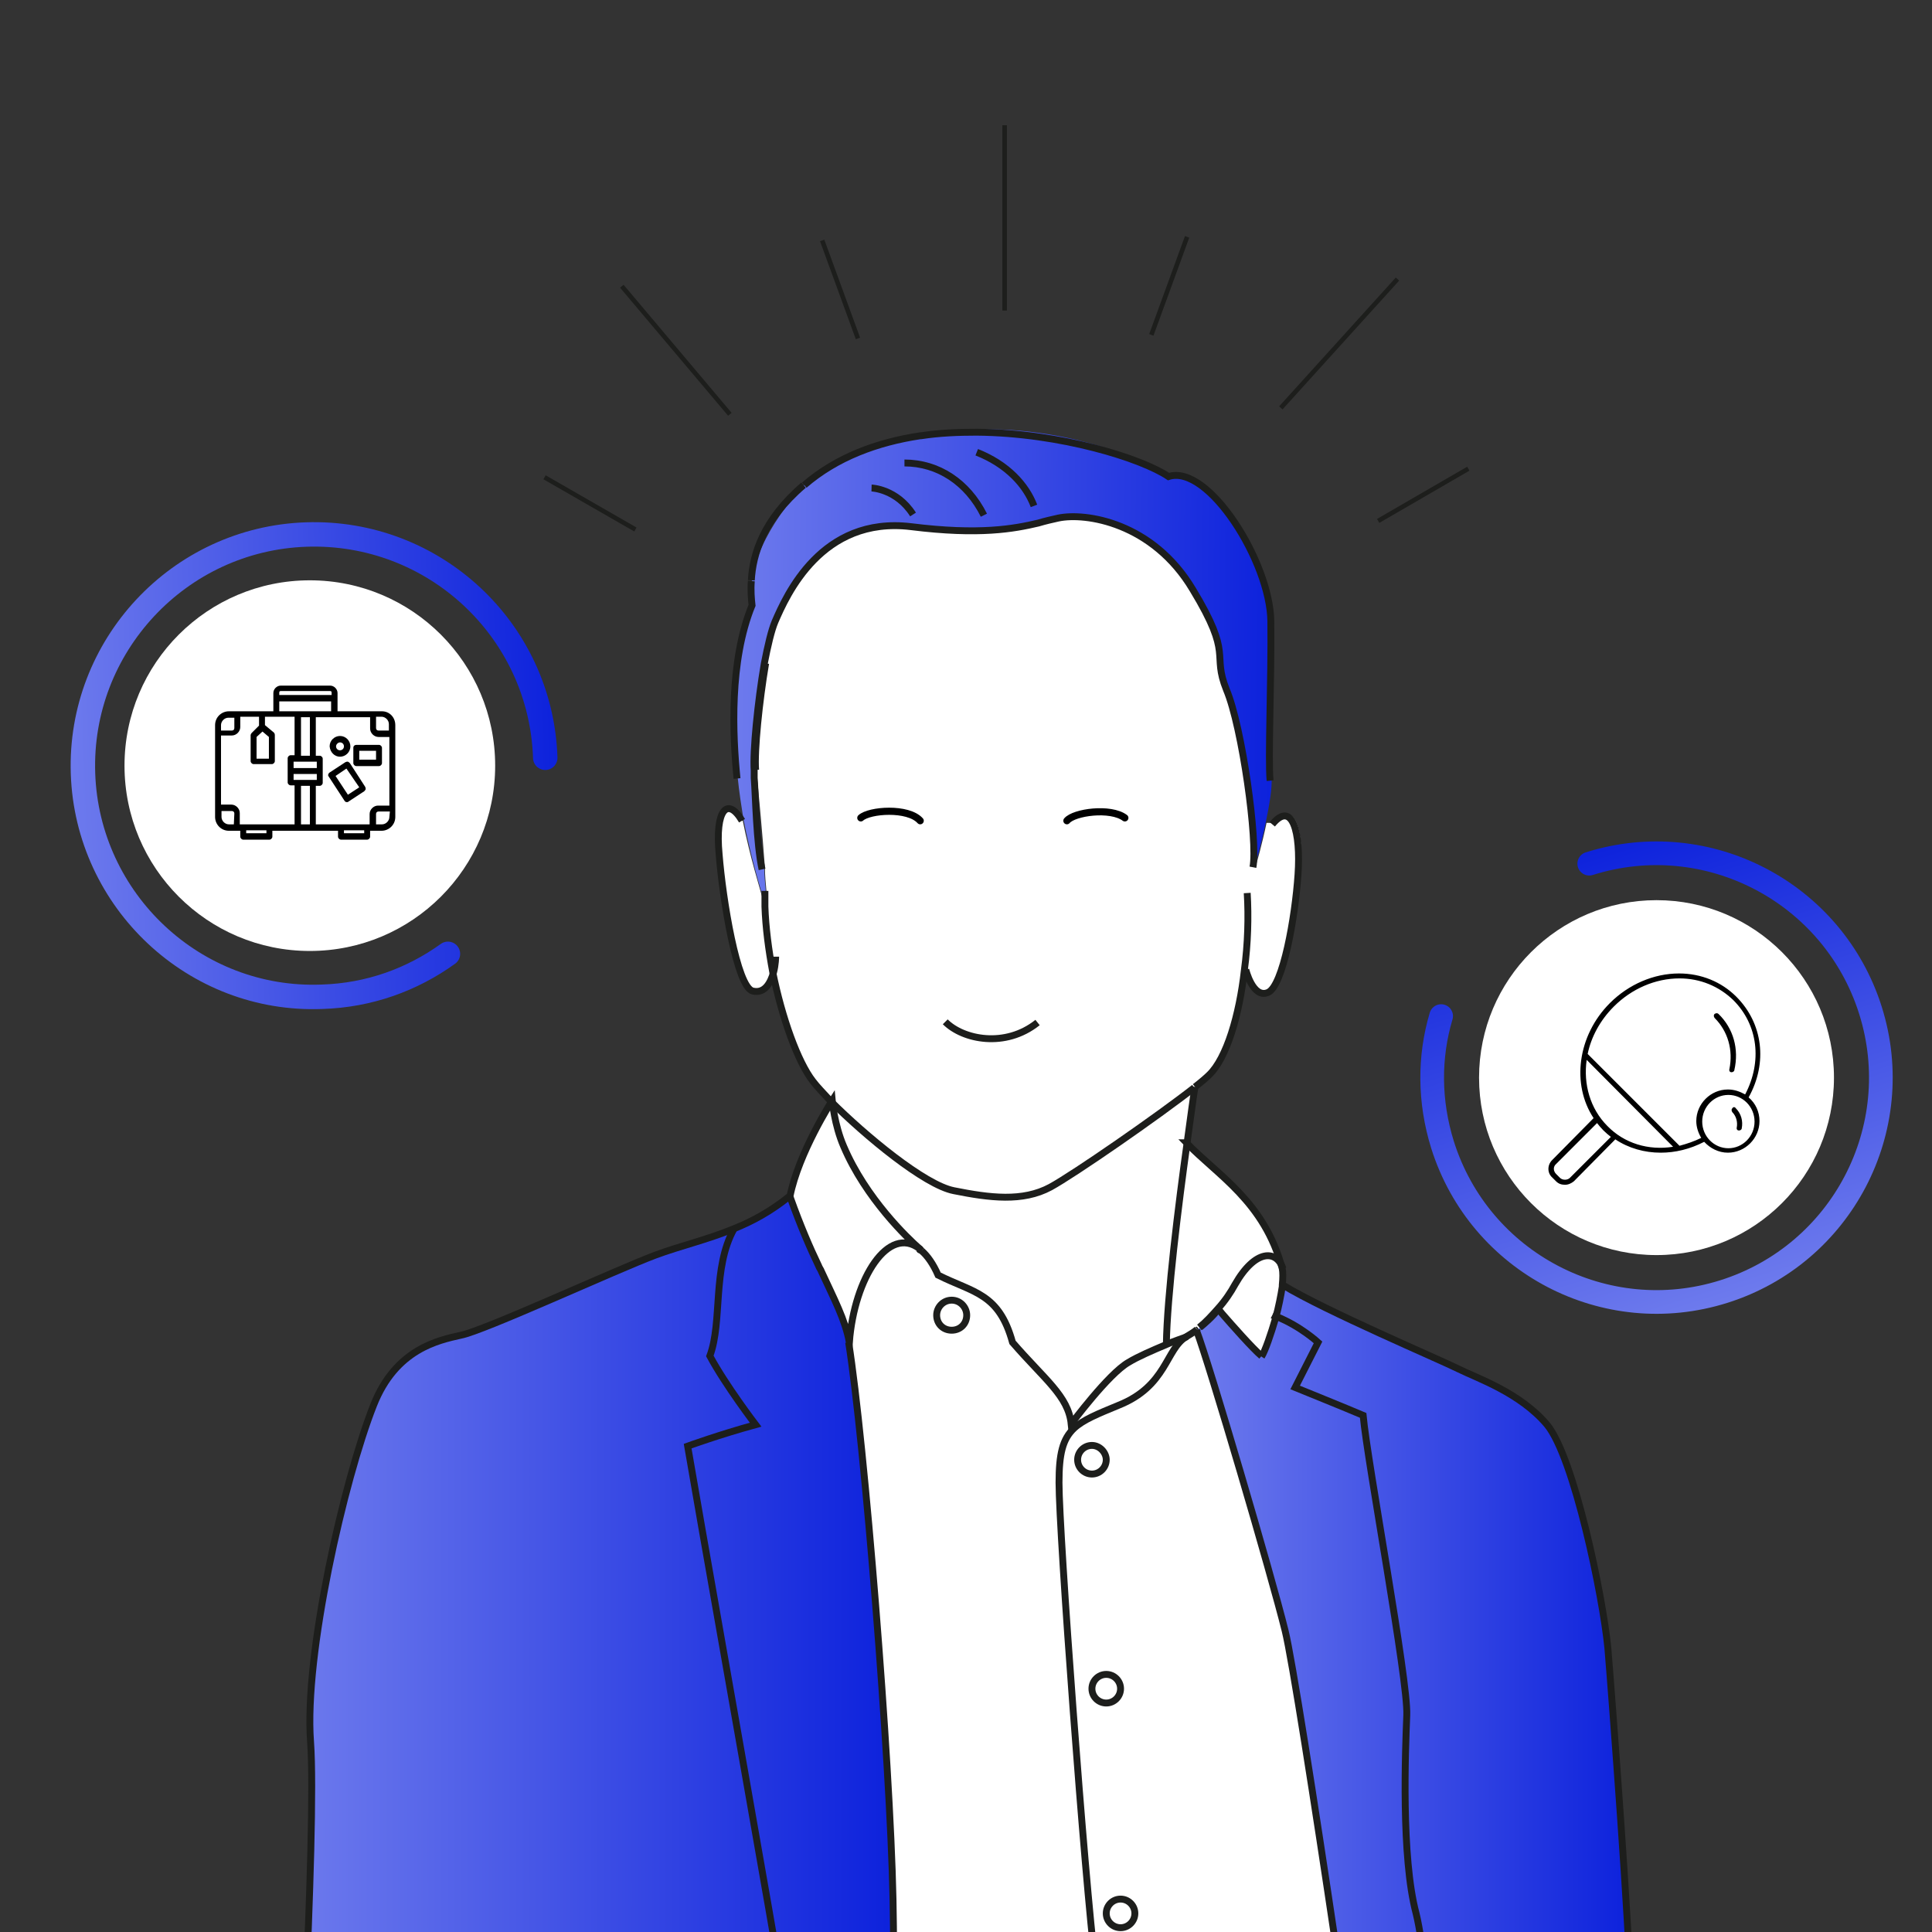 <?xml version="1.0" encoding="utf-8"?>
<!-- Generator: Adobe Illustrator 24.1.0, SVG Export Plug-In . SVG Version: 6.00 Build 0)  -->
<svg version="1.0" xmlns="http://www.w3.org/2000/svg" xmlns:xlink="http://www.w3.org/1999/xlink" x="0px" y="0px"
	 viewBox="0 0 270 270" style="enable-background:new 0 0 270 270;" xml:space="preserve">
<rect x="0" y="0" width="270" height="270" fill="#333333" stroke="none"/>
<style type="text/css">
	.st0{display:none;}
	.st1{display:inline;fill:#EBF1FA;}
	.st2{clip-path:url(#SVGID_2_);}
	.st3{fill:#FFFFFF;}
	.st4{fill:url(#SVGID_3_);}
	.st5{fill:url(#SVGID_4_);}
	.st6{fill:url(#SVGID_5_);}
	.st7{fill:url(#SVGID_6_);}
	.st8{fill:none;stroke:#000000;stroke-width:0.777;stroke-miterlimit:10;}
	.st9{fill:none;stroke:#1D1D1B;stroke-width:0.776;stroke-miterlimit:10;}
	.st10{fill:none;stroke:#000000;stroke-width:0.777;stroke-linejoin:bevel;stroke-miterlimit:10;}
	.st11{fill:none;stroke:#1D1E1C;stroke-width:0.776;stroke-miterlimit:10;}
	.st12{fill:none;stroke:#000000;stroke-width:0.891;stroke-miterlimit:10;}
	.st13{opacity:0.3;fill:url(#SVGID_7_);}
	.st14{fill:#FFFFFF;stroke:#000000;stroke-width:0.777;stroke-miterlimit:10;}
	.st15{clip-path:url(#SVGID_9_);}
	.st16{fill:url(#SVGID_10_);}
	.st17{fill:url(#SVGID_11_);}
	.st18{fill:none;stroke:#000000;stroke-width:0.759;stroke-miterlimit:10;}
	.st19{fill:none;stroke:#000000;stroke-width:0.672;stroke-miterlimit:10;}
	.st20{fill:url(#SVGID_12_);}
	.st21{fill:url(#SVGID_13_);}
	.st22{clip-path:url(#SVGID_15_);}
	.st23{fill:url(#SVGID_16_);}
	.st24{fill:url(#SVGID_17_);}
	.st25{fill:url(#SVGID_18_);}
	.st26{opacity:0.3;fill:url(#SVGID_19_);}
	.st27{fill:none;stroke:#1D1E1C;stroke-width:0.637;stroke-miterlimit:10;}
	.st28{fill:none;stroke:url(#SVGID_20_);stroke-width:3.415;stroke-linecap:round;stroke-miterlimit:10;}
	.st29{fill:none;stroke:url(#SVGID_21_);stroke-width:3.31;stroke-linecap:round;stroke-miterlimit:10;}
	.st30{clip-path:url(#SVGID_23_);}
	.st31{fill:url(#SVGID_24_);}
	.st32{fill:url(#SVGID_25_);}
	.st33{fill:url(#SVGID_26_);}
	.st34{fill:url(#SVGID_27_);}
	.st35{fill:none;stroke:url(#SVGID_28_);stroke-width:3.415;stroke-linecap:round;stroke-miterlimit:10;}
	.st36{fill:none;stroke:url(#SVGID_29_);stroke-width:3.31;stroke-linecap:round;stroke-miterlimit:10;}
	.st37{clip-path:url(#SVGID_31_);}
	.st38{fill:url(#SVGID_32_);}
	.st39{fill:url(#SVGID_33_);}
	.st40{fill:none;stroke:#000000;stroke-width:0.764;stroke-miterlimit:10;}
	.st41{fill:none;stroke:#000000;stroke-width:0.725;stroke-miterlimit:10;}
	.st42{fill:url(#SVGID_34_);}
	.st43{fill:url(#SVGID_35_);}
	.st44{fill:url(#SVGID_36_);}
	.st45{clip-path:url(#SVGID_38_);}
	.st46{fill:url(#SVGID_39_);}
	.st47{fill:url(#SVGID_40_);}
	.st48{fill:url(#SVGID_41_);}
	.st49{fill:url(#SVGID_42_);}
	.st50{fill:url(#SVGID_43_);}
	.st51{fill:none;stroke:url(#SVGID_44_);stroke-width:3.415;stroke-linecap:round;stroke-miterlimit:10;}
	.st52{fill:none;stroke:url(#SVGID_45_);stroke-width:3.31;stroke-linecap:round;stroke-miterlimit:10;}
	.st53{fill:none;stroke:#000000;stroke-width:0.824;stroke-linecap:round;stroke-miterlimit:10;}
	.st54{clip-path:url(#SVGID_38_);fill:none;stroke:#000000;stroke-width:0.764;stroke-miterlimit:10;}
	.st55{clip-path:url(#SVGID_47_);}
	.st56{fill:#FFFFFF;stroke:#1D1D1B;stroke-width:0.774;stroke-miterlimit:10;}
	.st57{fill:url(#SVGID_48_);}
	.st58{fill:url(#SVGID_49_);}
	.st59{fill:url(#SVGID_50_);}
	.st60{fill:none;stroke:#1D1D1B;stroke-width:0.774;stroke-miterlimit:10;}
	.st61{fill-rule:evenodd;clip-rule:evenodd;fill:none;stroke:#1D1D1B;stroke-width:0.774;stroke-miterlimit:10;}
	.st62{fill:none;stroke:#1D1D1B;stroke-width:0.774;stroke-linejoin:round;stroke-miterlimit:10;}
	.st63{fill:#1D1D1B;}
	.st64{clip-path:url(#SVGID_52_);}
	.st65{fill:url(#SVGID_53_);}
	.st66{fill:url(#SVGID_54_);}
	.st67{fill:url(#SVGID_55_);}
	.st68{fill:none;stroke:url(#SVGID_56_);stroke-width:3.858;stroke-linecap:round;stroke-miterlimit:10;}
	.st69{fill:none;stroke:url(#SVGID_57_);stroke-width:3.18;stroke-linecap:round;stroke-miterlimit:10;}
	.st70{clip-path:url(#SVGID_61_);}
	.st71{fill:none;stroke:#1D1E1C;stroke-width:0.637;stroke-miterlimit:10;}
	.st72{fill:url(#SVGID_62_);}
	.st73{fill:url(#SVGID_63_);}
	.st74{fill:url(#SVGID_64_);}
	.st75{fill:url(#SVGID_65_);}
	.st76{fill:url(#SVGID_66_);}
	.st77{fill:url(#SVGID_67_);}
	.st78{fill:url(#SVGID_68_);}
	.st79{fill:url(#SVGID_69_);}
	.st80{fill:url(#SVGID_70_);}
	.st81{fill:url(#SVGID_71_);}
	.st82{fill:url(#SVGID_72_);}
	.st83{fill:url(#SVGID_73_);}
	.st84{fill:url(#SVGID_74_);}
	.st85{fill:none;stroke:#1D1E1C;stroke-width:0.963;stroke-miterlimit:10;}
	.st86{fill:none;stroke:url(#SVGID_75_);stroke-width:3.415;stroke-linecap:round;stroke-miterlimit:10;}
	.st87{fill:none;stroke:url(#SVGID_76_);stroke-width:3.31;stroke-linecap:round;stroke-miterlimit:10;}
	.st88{fill:none;stroke:#000000;stroke-linecap:round;stroke-linejoin:round;}
	.st89{clip-path:url(#SVGID_80_);}
	.st90{fill:url(#SVGID_81_);}
	.st91{fill:url(#SVGID_82_);}
	.st92{fill:url(#SVGID_83_);}
	.st93{fill:url(#SVGID_84_);}
	.st94{fill:#1D1E1C;}
	.st95{fill:url(#SVGID_85_);}
	.st96{fill:url(#SVGID_86_);}
	.st97{fill:url(#SVGID_87_);}
	.st98{fill:url(#SVGID_88_);}
	.st99{fill:url(#SVGID_89_);}
	.st100{fill:url(#SVGID_90_);}
	.st101{fill:url(#SVGID_91_);}
	.st102{fill:url(#SVGID_92_);}
	.st103{fill:url(#SVGID_93_);}
</style>
<g id="Calque_2" class="st0">
	<rect x="0" y="0" class="st1" width="270" height="270"/>
</g>
<g id="Calque_3">
</g>
<g id="Calque_1">
	<g>
		<g>
			<defs>
				<rect id="SVGID_58_" x="0.2" y="0" width="270" height="270"/>
			</defs>
			<clipPath id="SVGID_2_">
				<use xlink:href="#SVGID_58_"  style="overflow:visible;"/>
			</clipPath>
		</g>
		<g>
			<defs>
				<rect id="SVGID_60_" x="-0.1" y="0" width="270" height="270"/>
			</defs>
			<clipPath id="SVGID_3_">
				<use xlink:href="#SVGID_60_"  style="overflow:visible;"/>
			</clipPath>
			<g style="clip-path:url(#SVGID_3_);">
				<line class="st71" x1="140.4" y1="43.4" x2="140.4" y2="17.5"/>
				<line class="st71" x1="119.9" y1="47.3" x2="114.9" y2="33.6"/>
				<line class="st71" x1="102" y1="57.9" x2="86.9" y2="40"/>
				<line class="st71" x1="88.8" y1="74" x2="76.1" y2="66.7"/>
				<line class="st71" x1="192.6" y1="72.8" x2="205.2" y2="65.5"/>
				<line class="st71" x1="179" y1="57" x2="195.3" y2="39"/>
				<line class="st71" x1="160.9" y1="46.8" x2="165.9" y2="33.1"/>
			</g>
			<g style="clip-path:url(#SVGID_3_);">
				<g>
					<path class="st3" d="M122.9,215l61.5-7.7l17.2,60.6c-16.9,4.4-62,5.7-62,5.7L122.9,215z"/>
				</g>
				<g>
					<g>
						<path class="st3" d="M110.3,179.6c0.6-0.3,23.1-13.3,23.1-13.3l31.6,10.1l11.3,13.1l27.2,64l-3.2,51.8l-2.8,14
							c-31.1,2.7-78.9,0-78.9,0L110.3,179.6z"/>
					</g>
					<g>
						<g id="XMLID_1_">
							<g>
								<path class="st3" d="M174,135.6c-0.8,6.4-2.5,12.3-4.9,14.6c-0.4,0.4-1.1,1-2,1.7v0c-5.1,4-16.8,12.1-20.1,13.9
									c-3.9,2.1-8.6,1.5-13.5,0.5c-4.1-0.8-12.4-7.7-17.2-12.5c-1-1-1.9-2-2.5-2.8c-2.1-2.7-4.3-8.8-5.6-15.2
									c-0.6-3.1-1.1-6.3-1.1-9.2c0.1,0.3,0.1,0.5,0.2,0.7c-0.1-1-0.1-2-0.2-2.9c-0.1-1.1-0.2-2.1-0.2-3.1c0,0,0,0,0,0
									c-0.4-5.5-0.8-9.4-1.1-12.8c0-0.3,0-0.5,0-0.7c0-0.1,0-0.2,0-0.3c-0.1-2.7,0.5-9.6,1.4-14.9c0.4-2.5,1-4.7,1.5-5.9
									c1.7-3.7,6.6-14.8,19-13.3c9.6,1.2,14.4,0.3,17.8-0.5c1-0.3,1.9-0.5,2.8-0.7c3.8-0.8,13.1,0.6,18.8,10
									c5.6,9.4,2.5,8.8,4.7,14c2.1,5.2,4.4,21.2,3.7,24.8c0.1-0.3,0.9-3.1,1.5-6l1.2,0c2.8-3.4,4,1.1,3.6,7
									c-0.4,6-2.1,15.6-4.2,16.5C175.1,139.7,174.1,135.6,174,135.6L174,135.6z"/>
								<path class="st3" d="M178.3,184c-0.5,1.8-1.2,3.9-2,5.5l0,0c-0.2-0.2-3.5-3.7-5.5-5.9c-0.3-0.4-0.5-0.6-0.6-0.7
									c0.9-1.1,1.7-2.3,2.4-3.4c2.8-4.9,5.8-4.9,6.7-2.2c0.1,0.5,0.1,1.3,0,2.3c0,0.1,0,0.1,0,0.2
									C179.1,180.2,178.8,182,178.3,184z"/>
								<linearGradient id="SVGID_4_" gradientUnits="userSpaceOnUse" x1="178.255" y1="181.871" x2="179.247" y2="181.871">
									<stop  offset="0" style="stop-color:#6D7AED"/>
									<stop  offset="1" style="stop-color:#0D22DC"/>
								</linearGradient>
								<path class="st5" d="M178.3,184c0.5-2,0.9-3.7,1-4.3C179.1,181,178.7,182.5,178.3,184C178.3,184,178.3,184,178.3,184z"/>
								<linearGradient id="SVGID_5_" gradientUnits="userSpaceOnUse" x1="176.3" y1="186.743" x2="178.322" y2="186.743">
									<stop  offset="0" style="stop-color:#6D7AED"/>
									<stop  offset="1" style="stop-color:#0D22DC"/>
								</linearGradient>
								<path class="st6" d="M178.3,184C178.3,184,178.3,184,178.3,184c-0.6,2.4-1.4,4.7-2,5.5C177.1,187.9,177.7,185.8,178.3,184z"
									/>
								<path class="st3" d="M170.3,182.9C170.3,182.9,170.3,182.9,170.3,182.9c-0.8,0.9-1.6,1.8-2.6,2.6c-0.1,0.1-0.3,0.2-0.4,0.3
									c-0.1,0-0.1,0.1-0.1,0.1v0c-0.4,0.3-0.9,0.7-1.4,0.9c-0.7,0.3-1.8,0.7-2.9,1.1c0.1-6.8,1.8-19.7,2.9-28.2
									c4.2,4.4,10.9,8.1,13.4,17.5c-0.9-2.7-3.9-2.7-6.7,2.2C172,180.6,171.2,181.8,170.3,182.9z"/>
								<linearGradient id="SVGID_6_" gradientUnits="userSpaceOnUse" x1="170.821" y1="186.531" x2="176.291" y2="186.531">
									<stop  offset="0" style="stop-color:#6D7AED"/>
									<stop  offset="1" style="stop-color:#0D22DC"/>
								</linearGradient>
								<path class="st7" d="M170.8,183.6c2,2.2,5.2,5.7,5.5,5.9C175.1,188.5,172.1,185,170.8,183.6z"/>
								<linearGradient id="SVGID_7_" gradientUnits="userSpaceOnUse" x1="167.201" y1="185.862" x2="167.287" y2="185.862">
									<stop  offset="0" style="stop-color:#6D7AED"/>
									<stop  offset="1" style="stop-color:#0D22DC"/>
								</linearGradient>
								<path style="fill:url(#SVGID_7_);" d="M167.3,185.8C167.3,185.9,167.2,185.9,167.3,185.8L167.3,185.8
									C167.2,185.9,167.2,185.9,167.3,185.8z"/>
								<path class="st3" d="M165.9,159.7c-1.2,8.6-2.8,21.4-2.9,28.2c-1.9,0.8-4,1.7-5.3,2.5c-2.8,1.6-8,8.6-8,8.6
									c-0.3-3.9-3.6-6.3-8.2-11.4c-1.9-6.9-5.3-6.9-10.4-9.4c-0.7-1.5-1.5-2.6-2.3-3.4c0,0,0,0,0,0c-0.1-0.1-0.1-0.1-0.2-0.1
									c-0.1-0.1-0.1-0.1-0.2-0.2c0,0,0,0,0,0c-1.6-1.4-7.5-7-10.6-14.3c-1.3-3-1.6-6.4-1.6-6.4c4.8,4.8,13.1,11.7,17.2,12.5
									c5,1,9.6,1.6,13.5-0.5c3.3-1.8,15-9.9,20.1-13.9C166.8,153.1,166.4,156,165.9,159.7z"/>
								<path class="st3" d="M156.6,265.4c1.1,0,2,0.9,2,2s-0.9,2-2,2c-1.1,0-2-0.9-2-2S155.5,265.4,156.6,265.4z"/>
								<path class="st3" d="M154.6,234c1.1,0,2,0.9,2,2c0,1.1-0.9,2-2,2s-2-0.9-2-2C152.7,234.9,153.5,234,154.6,234z"/>
								<path class="st3" d="M152.7,202.1c1.1,0,2,0.9,2,2c0,1.1-0.9,2-2,2s-2-0.9-2-2C150.7,203,151.6,202.1,152.7,202.1z"/>
								<linearGradient id="SVGID_9_" gradientUnits="userSpaceOnUse" x1="102.644" y1="93.321" x2="177.636" y2="94.101">
									<stop  offset="0" style="stop-color:#6D7AED"/>
									<stop  offset="1" style="stop-color:#0D22DC"/>
								</linearGradient>
								<path style="fill:url(#SVGID_9_);" d="M177.6,86.8c-0.1-8.2-8.7-22-14.3-20.2c-3.7-2.4-15-6.1-26.8-6.2
									c-2.6,0-5.2,0.1-7.8,0.5c0,0-0.1,0-0.1,0c-5.4,1.1-10.9,3.2-16.2,6.9c0,0,0,0,0,0c-0.4,0.4-6.5,6.8-7.3,13.3c0,0,0,0,0,0
									c-0.1,1.3,0,2.5,0.1,3.4c-3.2,7.8-2.7,18.3-2.1,24.2c0.2,2,0.5,3.9,0.8,5.8c1,5.1,2.3,9.6,3.1,12c0-0.8,0-1.5,0-2.2
									c-0.1-1.1-0.2-2.1-0.2-3.1c0,0,0,0,0,0c-0.8-3.7-1-10.2-1.1-12.8c0-0.3,0-0.5,0-0.7c0-0.1,0-0.2,0-0.3
									c-0.1-2.7,0.5-9.6,1.4-14.9c0.4-2.5,1-4.7,1.5-5.9c1.7-3.7,6.6-14.8,19-13.3c9.6,1.2,14.4,0.3,17.8-0.5
									c1-0.3,1.9-0.5,2.8-0.7c3.8-0.8,13.1,0.6,18.8,10c5.6,9.4,2.5,8.8,4.7,14s4.4,21.2,3.7,24.8c0.1-0.3,0.9-3.1,1.5-6
									c0.5-2.4,0.9-4.8,0.8-6.1C177.2,106.1,177.7,94.9,177.6,86.8z"/>
								<linearGradient id="SVGID_10_" gradientUnits="userSpaceOnUse" x1="128.643" y1="63.033" x2="163.305" y2="63.394">
									<stop  offset="0" style="stop-color:#6D7AED"/>
									<stop  offset="1" style="stop-color:#0D22DC"/>
								</linearGradient>
								<path class="st16" d="M128.7,60.9c15.5-3.1,29.8,2.5,34.6,5.6c-3.7-2.4-15-6.1-26.8-6.2C133.9,60.4,131.2,60.5,128.7,60.9z"
									/>
								<path class="st3" d="M133,181.7c1.1,0,2.1,0.9,2.1,2.1c0,1.2-0.9,2.1-2.1,2.1s-2.1-0.9-2.1-2.1
									C130.9,182.7,131.9,181.7,133,181.7z"/>
								<path class="st3" d="M128.5,174.5c-4.3-3.3-9.1,4-9.9,13.1c0,0,0,0,0,0c-0.6-3.2-2.1-6-3.9-9.9c-0.1-0.3-0.2-0.5-0.4-0.8
									c-1.4-3-3.4-8.2-3.9-9.4c0-0.1-0.1-0.2-0.1-0.3c1.3-6.2,5.9-13.4,5.9-13.4s0.3,3.4,1.6,6.4
									C120.9,167.5,126.9,173.1,128.5,174.5z"/>
								<g>
									<linearGradient id="SVGID_11_" gradientUnits="userSpaceOnUse" x1="167.201" y1="249.452" x2="227.738" y2="249.452">
										<stop  offset="0" style="stop-color:#6D7AED"/>
										<stop  offset="1" style="stop-color:#0D22DC"/>
									</linearGradient>
									<path class="st17" d="M224.6,230.3c-0.6-7.2-4.7-26.7-8.5-31.2c-3.8-4.5-9.8-6.5-12.4-7.8c-2.6-1.3-18.6-8.1-24.5-11.7
										c0,0.1,0,0.1,0,0.2c-0.2,1.3-0.5,2.8-0.9,4.3c-0.7,2.4-1.5,4.7-2,5.5l0,0c-1.2-1-4.2-4.4-5.5-5.9c-0.3-0.4-0.5-0.6-0.6-0.7
										c0,0,0,0,0,0c-0.8,1.1-1.9,2.1-2.6,2.6c-0.1,0.1-0.3,0.2-0.4,0.3c0,0-0.1,0-0.1,0.1c1.7,4.7,10.5,34.3,12.4,42
										c1.9,7.7,12.4,79,13.7,91.4c0,0,4.4-0.5,10.3-1.4c8.3-1.3,19.2-3.5,24.2-6.4c0,0,0-27.6,0-34.2
										C227.7,270.7,225.2,237.5,224.6,230.3z"/>
									<linearGradient id="SVGID_12_" gradientUnits="userSpaceOnUse" x1="41.243" y1="243.617" x2="124.878" y2="243.617">
										<stop  offset="0" style="stop-color:#6D7AED"/>
										<stop  offset="1" style="stop-color:#0D22DC"/>
									</linearGradient>
									<path class="st20" d="M118.6,187.6C118.6,187.6,118.6,187.6,118.6,187.6c-0.2-0.4-2.4-6.4-3.9-9.9
										c-0.1-0.3-0.2-0.5-0.4-0.8c-1.2-2.5-2.5-5.6-3.9-9.4c0-0.1-0.1-0.2-0.1-0.3c-2.6,2.1-5.2,3.5-7.7,4.5
										c-3.9,1.6-7.5,2.4-11,3.7c-5.6,2.1-24,10.6-27.2,11.2c-3.1,0.7-9.1,1.9-12.2,9.8c-4.1,10.4-9.7,34.8-8.8,47
										c0.9,12.2-2.2,64.7-2.2,64.7c6.5,4.9,17.3,7.8,29.1,9.6c0,0,0,0,0,0c15.8,2.3,33.5,2.5,45.7,2c3.2-0.1,6-0.3,8.3-0.5
										c0,0,0.9-34.3,0.5-54C124.3,245.8,120.8,201.4,118.6,187.6z"/>
								</g>
								<linearGradient id="SVGID_13_" gradientUnits="userSpaceOnUse" x1="110.38" y1="172.194" x2="114.27" y2="172.194">
									<stop  offset="0" style="stop-color:#6D7AED"/>
									<stop  offset="1" style="stop-color:#0D22DC"/>
								</linearGradient>
								<path class="st21" d="M110.4,167.5c0.5,1.3,2.5,6.4,3.9,9.4C113.1,174.4,111.8,171.4,110.4,167.5z"/>
								<linearGradient id="SVGID_15_" gradientUnits="userSpaceOnUse" x1="106.896" y1="125.915" x2="107.15" y2="125.918">
									<stop  offset="0" style="stop-color:#6D7AED"/>
									<stop  offset="1" style="stop-color:#0D22DC"/>
								</linearGradient>
								<path style="fill:url(#SVGID_15_);" d="M106.9,124.5c0.1,0.9,0.1,1.9,0.2,2.9c-0.1-0.2-0.1-0.4-0.2-0.7
									C106.9,125.9,106.9,125.2,106.9,124.5z"/>
								<path class="st3" d="M106.9,126.7c0.1,2.9,0.5,6,1.1,9.2c-0.3,1.5-1.1,3-2.9,2.6c-2.2-0.5-4.2-12.8-4.7-19.1
									c-0.6-6.3,1.3-8,3.2-4.7l0.2,0C104.8,119.7,106.2,124.2,106.9,126.7z"/>
								<linearGradient id="SVGID_16_" gradientUnits="userSpaceOnUse" x1="105.508" y1="114.976" x2="106.758" y2="114.989">
									<stop  offset="0" style="stop-color:#6D7AED"/>
									<stop  offset="1" style="stop-color:#0D22DC"/>
								</linearGradient>
								<path class="st23" d="M105.6,108.6c0.3,3.4,0.7,7.3,1.1,12.8C105.9,117.6,105.7,111.2,105.6,108.6z"/>
								<linearGradient id="SVGID_17_" gradientUnits="userSpaceOnUse" x1="105.564" y1="100.185" x2="106.874" y2="100.199">
									<stop  offset="0" style="stop-color:#6D7AED"/>
									<stop  offset="1" style="stop-color:#0D22DC"/>
								</linearGradient>
								<path class="st24" d="M107,92.7c-0.9,5.3-1.6,12.2-1.4,14.9C105.4,105,106,98,107,92.7z"/>
								<linearGradient id="SVGID_18_" gradientUnits="userSpaceOnUse" x1="104.936" y1="82.877" x2="105.159" y2="82.88">
									<stop  offset="0" style="stop-color:#6D7AED"/>
									<stop  offset="1" style="stop-color:#0D22DC"/>
								</linearGradient>
								<path class="st25" d="M105,81.2c-0.1,1.3,0,2.5,0.1,3.4C104.9,83.5,104.9,82.3,105,81.2z"/>
							</g>
							<g>
								<path class="st85" d="M167.7,185.5c0.6-0.5,1.8-1.5,2.6-2.6"/>
								<path class="st85" d="M107,92.7c-0.9,5.3-1.6,12.2-1.4,14.9"/>
								<path class="st85" d="M167,151.9c0.9-0.7,1.6-1.3,2-1.7c2.4-2.3,4.2-8.3,4.9-14.6c0.5-3.7,0.6-7.5,0.4-10.8"/>
								<path class="st85" d="M106.9,124.5c0,0.7,0,1.4,0,2.2c0.1,2.9,0.5,6,1.1,9.2c1.3,6.4,3.5,12.5,5.6,15.2
									c0.6,0.8,1.5,1.7,2.5,2.8c4.8,4.8,13.1,11.7,17.2,12.5c5,1,9.6,1.6,13.5-0.5c3.3-1.8,15-9.9,20.1-13.9"/>
								<path class="st85" d="M175.1,121.2C175.1,121.2,175.1,121.2,175.1,121.2c0.7-3.6-1.5-19.6-3.7-24.8c-2.1-5.2,1-4.6-4.7-14
									c-5.6-9.4-15-10.8-18.8-10c-0.9,0.2-1.8,0.4-2.8,0.7c-3.4,0.8-8.2,1.7-17.8,0.5c-12.5-1.5-17.4,9.6-19,13.3
									c-0.5,1.2-1,3.3-1.5,5.9c-0.9,5.3-1.6,12.2-1.4,14.9c0,0.1,0,0.2,0,0.3c0,0.2,0,0.4,0,0.7c0.2,2.6,0.3,9.1,1.1,12.8"/>
								<path class="st85" d="M112.4,67.8c4.5-3.9,10.2-6,16.2-6.9c0,0,0.1,0,0.1,0c2.6-0.4,5.2-0.5,7.8-0.5
									c11.8,0.1,23.1,3.7,26.8,6.2c5.6-1.8,14.2,12,14.3,20.2c0.1,8.2-0.4,19.3-0.1,22.3"/>
								<path class="st85" d="M105,81.1c0.2-3.6,1.6-8.4,7.3-13.3"/>
								<path class="st85" d="M103,108.8c-0.6-6-1.1-16.4,2.1-24.2c-0.1-0.9-0.2-2.1-0.1-3.4"/>
								<path class="st85" d="M177.8,115.2c2.8-3.4,4,1.1,3.6,7c-0.4,6-2.1,15.6-4.2,16.5c-2.1,0.9-3.1-3.2-3.1-3.2"/>
								<path class="st85" d="M103.7,114.7c-2-3.4-3.8-1.6-3.2,4.7c0.5,6.3,2.5,18.6,4.7,19.1c1.7,0.4,2.5-1.2,2.9-2.6
									c0.3-1.1,0.3-2.2,0.3-2.2"/>
								<path class="st85" d="M132.1,142.8c2.5,2.5,8.4,3.7,12.9,0.1"/>
								<path class="st85" d="M137.5,72c-2.3-4.6-6.4-7.3-11.1-7.3"/>
								<path class="st85" d="M144.5,70.7c-1.1-2.9-3.7-5.8-8-7.5"/>
								<path class="st85" d="M127.6,71.9c-2.3-3.6-5.8-3.7-5.8-3.7"/>
								<path class="st85" d="M128.8,174.8c0.8,0.7,1.6,1.8,2.3,3.4c5,2.5,8.5,2.5,10.4,9.4c4.5,5.2,7.8,7.5,8.2,11.4
									c0,0,5.2-7,8-8.6c1.3-0.8,3.4-1.7,5.3-2.5c1.1-0.5,2.1-0.8,2.9-1.1"/>
								<path class="st85" d="M128.5,174.5c0.1,0,0.1,0.1,0.2,0.2c0.1,0,0.1,0.1,0.2,0.1"/>
								<path class="st85" d="M128.5,174.5c-1.6-1.4-7.5-7-10.6-14.3c-1.3-3-1.6-6.4-1.6-6.4s-4.7,7.3-5.9,13.4
									c0,0.1,0.1,0.2,0.1,0.3c1.4,3.9,2.7,6.9,3.9,9.4c0.1,0.3,0.3,0.5,0.4,0.8c1.8,3.9,3.3,6.7,3.9,9.9c0,0,0,0,0,0
									C119.4,178.5,124.2,171.2,128.5,174.5"/>
								<path class="st85" d="M128.5,174.5C128.5,174.5,128.5,174.5,128.5,174.5"/>
								<path class="st85" d="M128.8,174.8c0,0-0.1-0.1-0.2-0.1c-0.1,0-0.1-0.1-0.2-0.2"/>
								<path class="st85" d="M128.8,174.8C128.8,174.8,128.8,174.8,128.8,174.8"/>
								<path class="st85" d="M167,151.9L167,151.9c-0.2,1.2-0.6,4.1-1.1,7.8c-1.2,8.6-2.8,21.4-2.9,28.2"/>
								<path class="st85" d="M176.3,189.5c-1.2-1-4.2-4.4-5.5-5.9c-0.3-0.4-0.5-0.6-0.6-0.7c0,0,0,0,0,0"/>
								<path class="st85" d="M165.8,159.7C165.9,159.7,165.9,159.7,165.8,159.7c4.3,4.5,10.9,8.2,13.4,17.6c0.1,0.5,0.1,1.3,0,2.3
									c0,0.1,0,0.1,0,0.2c-0.2,1.3-0.5,2.8-0.9,4.3c-0.7,2.4-1.5,4.7-2,5.5"/>
								<path class="st85" d="M167.3,185.8C167.3,185.9,167.2,185.9,167.3,185.8c-0.5,0.4-1,0.7-1.5,1c-2.9,1.7-2.7,6.9-9.5,9.6
									c-2.9,1.2-4.9,2-6.2,3.2c-1.6,1.5-2.1,3.6-2.1,7.6c0,7.1,3.6,55.6,5.1,67.6c1.5,12,3.4,44.5,3.4,44.5"/>
								<path class="st85" d="M179.3,177.3c-0.9-2.7-3.9-2.7-6.7,2.2c-0.6,1.1-1.4,2.3-2.4,3.4c0,0,0,0,0,0
									c-0.8,0.9-1.6,1.8-2.6,2.6"/>
								<path class="st85" d="M135.1,183.8c0,1.2-0.9,2.1-2.1,2.1s-2.1-0.9-2.1-2.1c0-1.1,0.9-2.1,2.1-2.1S135.1,182.7,135.1,183.8z
									"/>
								<path class="st85" d="M154.6,204c0,1.1-0.9,2-2,2s-2-0.9-2-2c0-1.1,0.9-2,2-2S154.6,203,154.6,204z"/>
								<path class="st85" d="M156.6,236c0,1.1-0.9,2-2,2s-2-0.9-2-2c0-1.1,0.9-2,2-2S156.6,234.9,156.6,236z"/>
								<path class="st85" d="M158.6,267.4c0,1.1-0.9,2-2,2c-1.1,0-2-0.9-2-2s0.9-2,2-2C157.7,265.4,158.6,266.3,158.6,267.4z"/>
								<path class="st85" d="M179.3,179.6c5.9,3.6,21.9,10.4,24.5,11.7c2.6,1.3,8.6,3.3,12.4,7.8c3.8,4.6,7.8,24,8.5,31.2
									c0.6,7.2,3.1,40.5,3.1,47s0,34.2,0,34.2"/>
								<path class="st85" d="M110.3,167.2c-2.6,2.1-5.2,3.5-7.7,4.5c-3.9,1.6-7.5,2.4-11,3.7c-5.6,2.1-24,10.6-27.2,11.2
									c-3.1,0.7-9.1,1.9-12.2,9.8c-4.1,10.4-9.7,34.8-8.8,47c0.9,12.2-2.2,64.7-2.2,64.7"/>
								<path class="st85" d="M102.6,171.7c-3.1,5.5-1.6,13-3.4,17.8c2.2,4.1,6.4,9.6,6.4,9.6c-5.1,1.4-9.5,3-9.5,3
									c4.4,25.7,19.1,107.2,20,117.3"/>
								<path class="st85" d="M118.6,187.6c2.2,13.8,5.8,58.2,6.2,77.8c0.4,19.6-0.5,54-0.5,54"/>
								<path class="st85" d="M177.8,183.8c0.2,0.1,0.3,0.1,0.5,0.2c0,0,0,0,0.1,0c3.3,1.3,5.8,3.6,5.8,3.6l-3.2,6.3
									c0,0,7.4,3,9.5,3.9c0.6,6.6,6.3,37,6.1,41.9c-0.2,4.9-0.8,19.8,1.3,27.7c2,7.9,5.7,50.4,5.7,50.4"/>
								<path class="st85" d="M193.3,319.3c-1.3-12.4-11.8-83.7-13.7-91.4c-1.9-7.7-10.6-37.3-12.4-42v0"/>
							</g>
						</g>
					</g>
				</g>
			</g>
		</g>
		<g>
			<g>
				<g>
					<circle class="st3" cx="43.3" cy="107" r="25.9"/>
					
						<linearGradient id="SVGID_19_" gradientUnits="userSpaceOnUse" x1="76.471" y1="-281.863" x2="144.562" y2="-281.863" gradientTransform="matrix(0.999 -3.502017e-02 -3.502017e-02 -0.999 -76.421 -170.803)">
						<stop  offset="0" style="stop-color:#6D7AED"/>
						<stop  offset="1" style="stop-color:#0D22DC"/>
					</linearGradient>
					<path style="fill:none;stroke:url(#SVGID_19_);stroke-width:3.415;stroke-linecap:round;stroke-miterlimit:10;" d="
						M76.2,105.9C75.6,88,60.6,74.1,42.8,74.7S11,90.3,11.6,108.1S27.2,140,45,139.3c6.6-0.2,12.6-2.4,17.6-6"/>
					<g>
						<g transform="translate(50 50) scale(0.69 0.69) rotate(0) translate(-50 -50)">
							<g>
								<path d="M54.9,121.6h-9v-3.7c0-0.8-0.7-1.5-1.5-1.5h-10c-0.8,0-1.5,0.7-1.5,1.5v3.7h-9c-1.5,0-2.8,1.2-2.8,2.8V143
									c0,1.5,1.2,2.8,2.8,2.8h2.3v1.2c0,0.3,0.3,0.6,0.6,0.6h5.3c0.3,0,0.6-0.3,0.6-0.6v-1.2H46v1.2c0,0.3,0.3,0.6,0.6,0.6h5.3
									c0.3,0,0.6-0.3,0.6-0.6v-1.2h2.3c1.5,0,2.8-1.2,2.8-2.8v-18.6C57.6,122.8,56.4,121.6,54.9,121.6z M34.1,117.8
									c0-0.2,0.1-0.3,0.3-0.3h10c0.2,0,0.3,0.1,0.3,0.3v0.5H34.1V117.8z M34.1,119.6h10.5v2H34.1V119.6z M37,133.1v-1.3h4.7v1.3
									H37z M41.7,134.3v1.2H37v-1.2H41.7z M40.3,130.6h-1.8v-7.8h1.8V130.6z M22.3,124.4c0-0.8,0.7-1.5,1.5-1.5H25v2.1
									c0,0.3-0.2,0.5-0.5,0.5h-2.2V124.4z M24.9,144.5h-1c-0.8,0-1.5-0.7-1.5-1.5v-1.2h2.1c0.3,0,0.5,0.2,0.5,0.5L24.9,144.5z
									 M31.5,146.3h-4.1v-0.6h4.1V146.3z M37.2,144.5H26.1v-2.3c0-0.9-0.8-1.7-1.7-1.7h-2.1v-14h2.2c0.9,0,1.7-0.8,1.7-1.7v-2.1
									H30v1.8l-1.5,1.5c-0.1,0.1-0.2,0.3-0.2,0.4v5.3c0,0.3,0.3,0.6,0.6,0.6h3.7c0.3,0,0.6-0.3,0.6-0.6v-5.3
									c0-0.2-0.1-0.4-0.2-0.5l-1.8-1.5v-1.7h6v7.8h-0.8c-0.3,0-0.6,0.3-0.6,0.6v4.9c0,0.3,0.3,0.6,0.6,0.6h0.8V144.5z M30.7,125.7
									l1.3,1.1v4.4h-2.5v-4.4L30.7,125.7z M40.3,144.5h-1.8v-7.8h1.8V144.5z M51.3,146.3h-4.1v-0.6h4.1V146.3z M56.4,143
									c0,0.8-0.7,1.5-1.5,1.5h-1.2v-2.1c0-0.3,0.2-0.5,0.5-0.5h2.3L56.4,143z M56.4,140.7h-2.3c-0.9,0-1.7,0.8-1.7,1.7v2.1H41.5
									v-7.8h0.8c0.3,0,0.6-0.3,0.6-0.6v-4.9c0-0.3-0.3-0.6-0.6-0.6h-0.8v-7.8h11v2.3c0,0.9,0.8,1.7,1.7,1.7h2.2V140.7z
									 M56.4,125.5h-2.2c-0.3,0-0.5-0.2-0.5-0.5v-2.3h1.1c0.8,0,1.5,0.7,1.5,1.5V125.5z"/>
								<path d="M49.1,129v3.1c0,0.3,0.3,0.6,0.6,0.6h4.6c0.3,0,0.6-0.3,0.6-0.6V129c0-0.3-0.3-0.6-0.6-0.6h-4.6
									C49.4,128.4,49.1,128.6,49.1,129z M50.3,129.6h3.4v1.8h-3.4V129.6z"/>
								<path d="M48.4,132.1c-0.1-0.1-0.2-0.2-0.4-0.3c-0.2,0-0.3,0-0.5,0.1l-3.2,2.1c-0.3,0.2-0.4,0.6-0.2,0.8l3.2,4.9
									c0.1,0.2,0.3,0.3,0.5,0.3c0.1,0,0.2,0,0.3-0.1l3.2-2.1c0.1-0.1,0.2-0.2,0.3-0.4c0-0.2,0-0.3-0.1-0.5L48.4,132.1z M48,138.5
									l-2.5-3.8l2.2-1.5l2.6,3.8L48,138.5z"/>
								<path d="M46.4,130.8c1.1,0,2.1-0.9,2.1-2.1c0-1.1-0.9-2.1-2.1-2.1c-1.1,0-2.1,0.9-2.1,2.1C44.4,129.9,45.3,130.8,46.4,130.8
									z M46.4,127.9c0.5,0,0.8,0.4,0.8,0.8c0,0.5-0.4,0.8-0.8,0.8c-0.5,0-0.8-0.4-0.8-0.8C45.6,128.3,46,127.9,46.4,127.9z"/>
							</g>
						</g>
					</g>
				</g>
			</g>
		</g>
		<g>
			
				<linearGradient id="SVGID_20_" gradientUnits="userSpaceOnUse" x1="2214.269" y1="-2480.006" x2="2280.268" y2="-2480.006" gradientTransform="matrix(-0.3 -0.954 0.954 -0.3 3271.612 1550.015)">
				<stop  offset="0" style="stop-color:#6D7AED"/>
				<stop  offset="1" style="stop-color:#0D22DC"/>
			</linearGradient>
			<path style="fill:none;stroke:url(#SVGID_20_);stroke-width:3.31;stroke-linecap:round;stroke-miterlimit:10;" d="M222.1,120.7
				c16.5-5.2,34.1,4,39.3,20.5c5.2,16.5-4,34.1-20.5,39.3c-16.5,5.2-34.1-4-39.3-20.5c-1.9-6.1-1.9-12.3-0.2-18"/>
			<circle class="st3" cx="231.5" cy="150.6" r="24.8"/>
			<g>
				<g transform="translate(50 50) scale(0.69 0.69) rotate(0) translate(-50 -50)">
					<path d="M329.2,179.4c-3-3-7.1-4.7-11.6-4.7c0,0,0,0,0,0c-5.1,0-10.2,2.2-14,6c-6.6,6.6-7.8,16.5-3.3,23.3l-8.4,8.5
						c-1,1-1,2.6,0,3.5l0.8,0.8c0.5,0.5,1.1,0.7,1.8,0.7c0.7,0,1.3-0.3,1.8-0.7l8.4-8.5c2.7,1.8,5.9,2.7,9.2,2.7
						c2.9,0,5.9-0.7,8.8-2.2c1.2,1.3,2.9,2.2,4.8,2.2c3.5,0,6.4-2.9,6.4-6.4c0-1.9-0.8-3.6-2.2-4.8
						C335.6,192.8,334.6,184.8,329.2,179.4z M295.5,216.1c-0.5,0.5-1.5,0.5-2,0l-0.8-0.8c-0.6-0.6-0.6-1.5,0-2l8.3-8.3
						c0.4,0.5,0.8,1,1.3,1.5c0.5,0.5,1,0.9,1.5,1.3L295.5,216.1z M303.1,205.6c-3.5-3.5-4.9-8.5-4.2-13.4l17.5,17.6
						C311.4,210.6,306.5,209.1,303.1,205.6z M332.9,204.7c0,3-2.4,5.4-5.3,5.4c-2.9,0-5.3-2.4-5.3-5.4s2.4-5.4,5.3-5.4
						C330.5,199.3,332.9,201.7,332.9,204.7z M327.5,198.2c-3.5,0-6.4,2.9-6.4,6.4c0,1.2,0.4,2.4,1,3.4c-1.4,0.7-2.9,1.2-4.4,1.6
						L299.1,191c0.7-3.4,2.5-6.8,5.3-9.6c3.6-3.6,8.4-5.7,13.3-5.7c4.2,0,8,1.6,10.9,4.4c5,5,5.9,12.4,2.4,19.1
						C329.9,198.6,328.8,198.2,327.5,198.2z"/>
					<path d="M325.6,182.9c-0.2-0.2-0.5-0.2-0.8,0c-0.2,0.2-0.2,0.5,0,0.8c2.7,2.7,3.8,6.5,3,10.4c-0.1,0.3,0.1,0.6,0.4,0.6
						c0,0,0.1,0,0.1,0c0.2,0,0.5-0.2,0.5-0.4C329.8,190,328.6,185.8,325.6,182.9z"/>
					<path d="M328.4,202c-0.2,0.2-0.2,0.5,0,0.8c0.8,0.8,1.1,2,0.9,3.1c-0.1,0.3,0.1,0.6,0.4,0.6c0,0,0.1,0,0.1,0
						c0.2,0,0.5-0.2,0.5-0.4c0.3-1.5-0.1-3-1.2-4.1C328.9,201.7,328.6,201.7,328.4,202z"/>
				</g>
			</g>
		</g>
	</g>
	<path class="st88" d="M120.3,114.3c1.2-1.1,6.6-1.5,8.3,0.4"/>
	<path class="st88" d="M149.1,114.7c1-1.2,6.1-1.9,8.1-0.4"/>
</g>
</svg>
